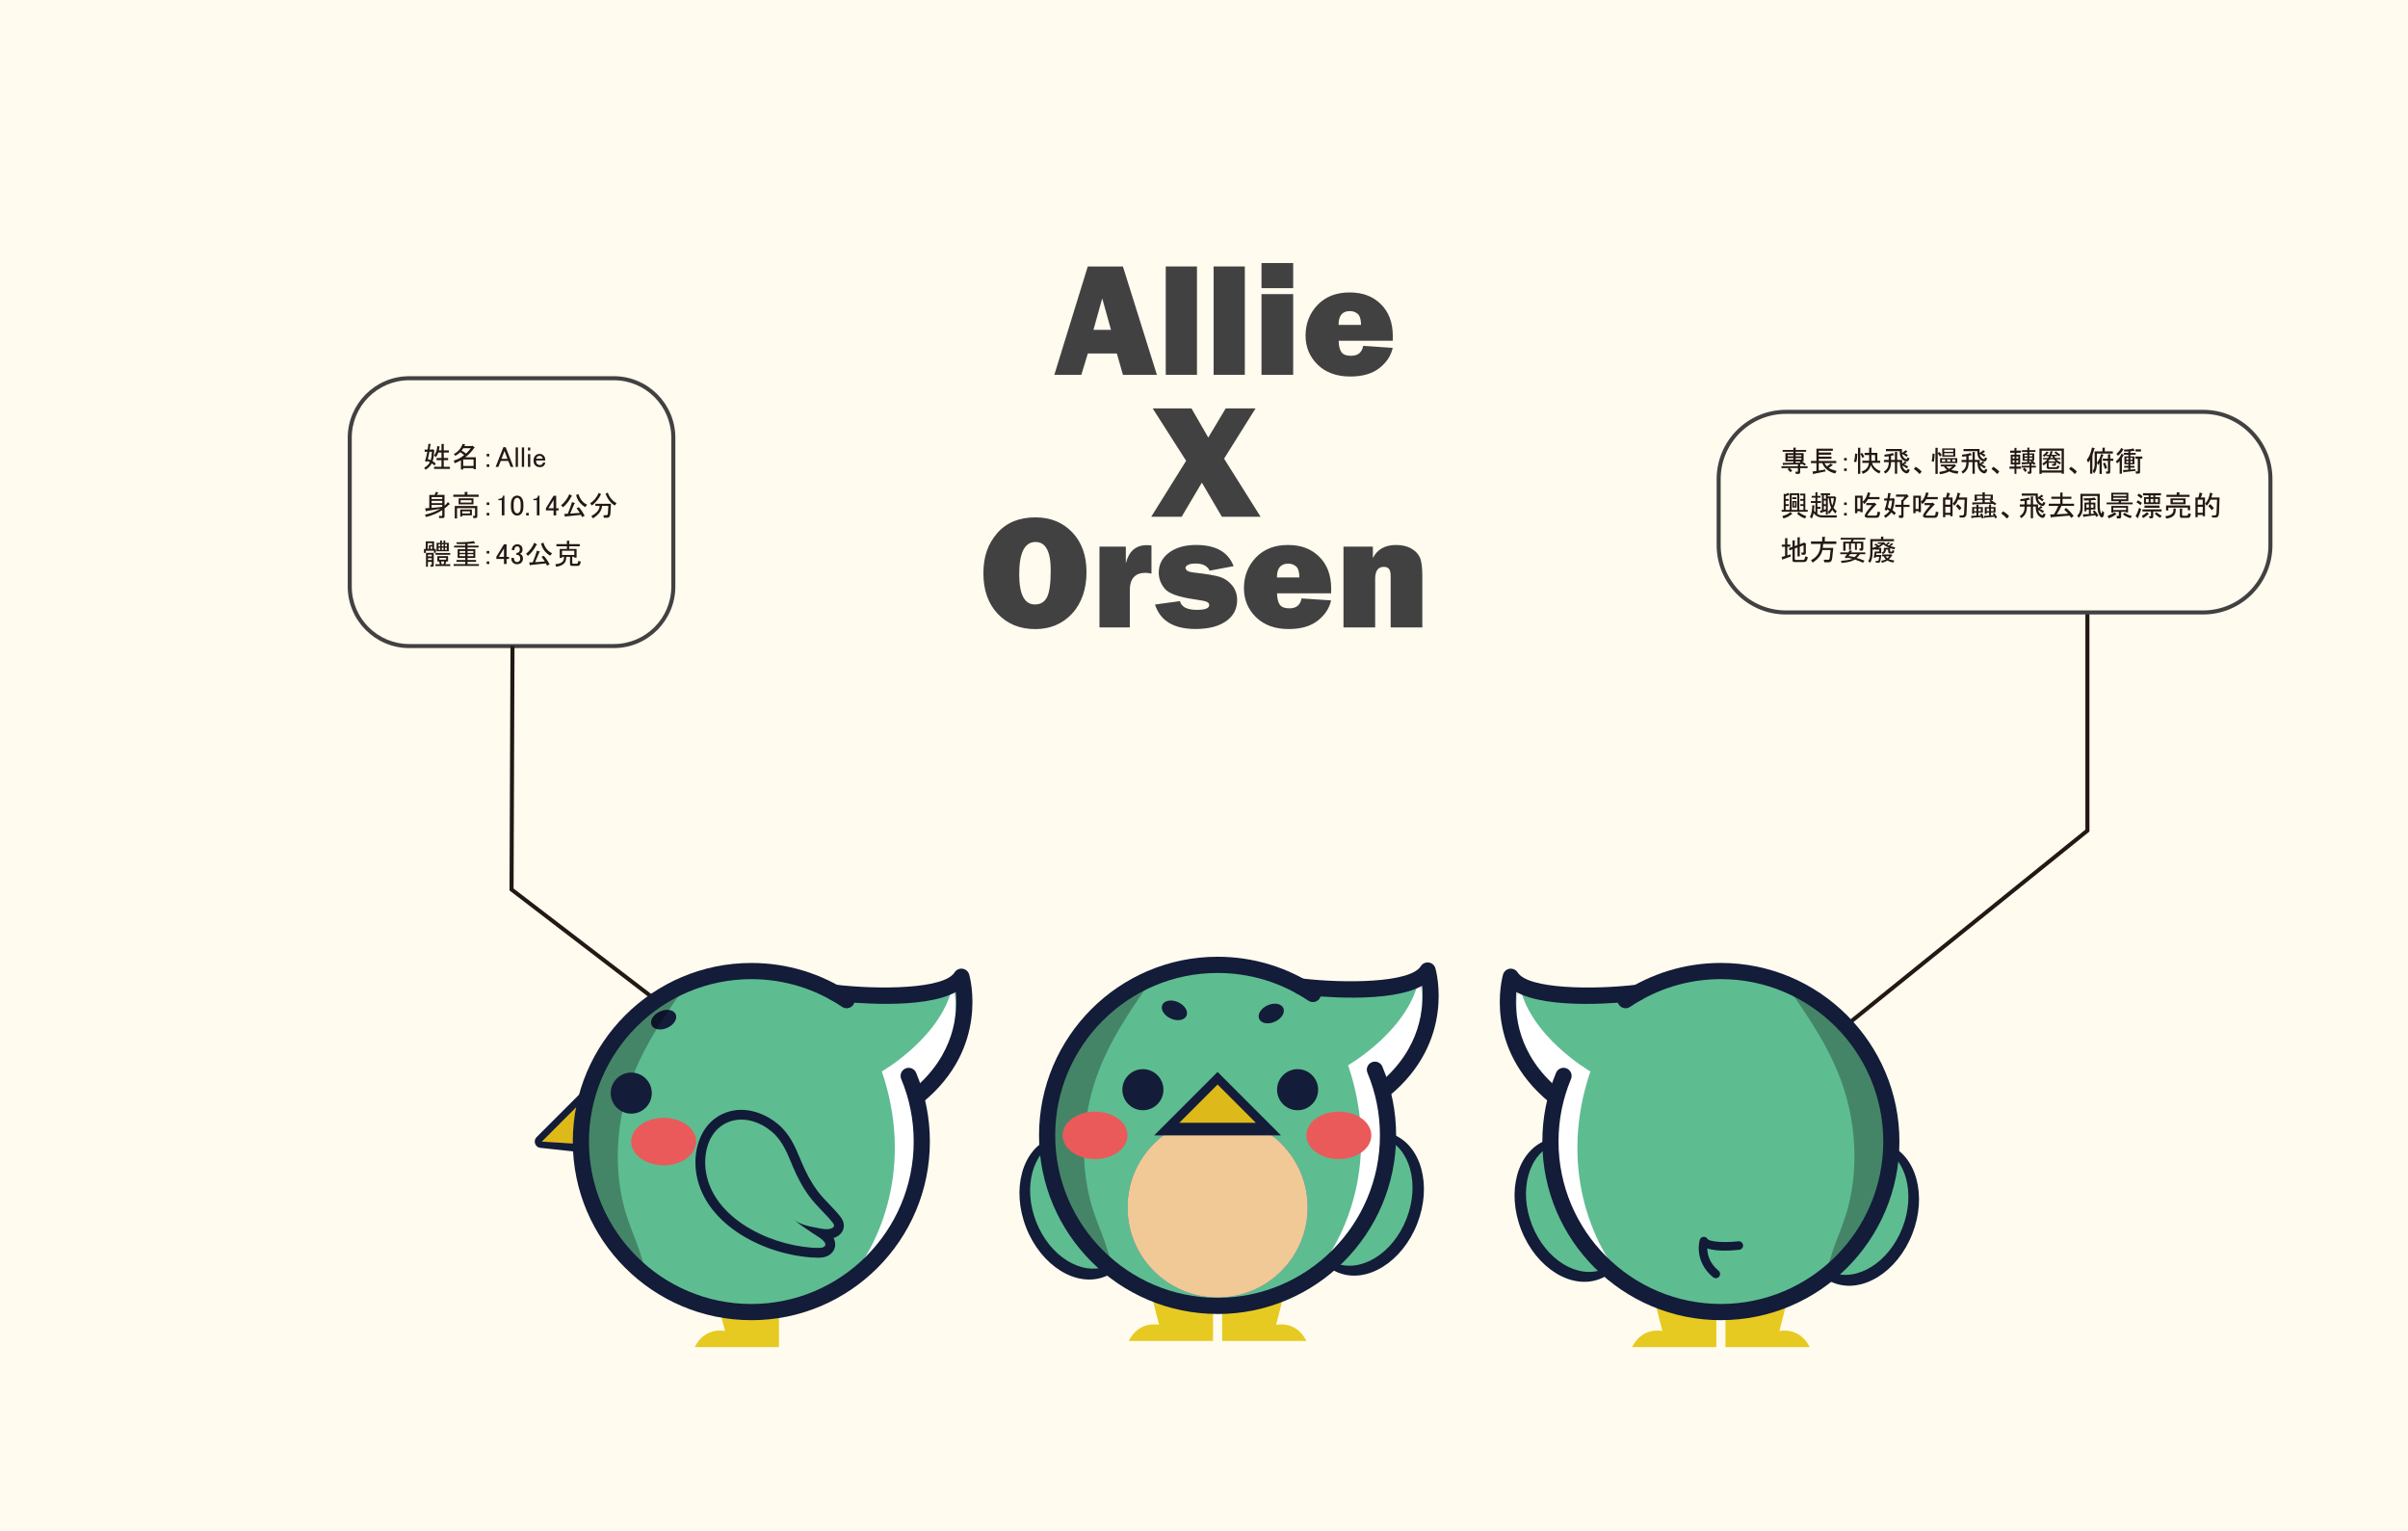 <?xml version="1.0" encoding="UTF-8"?>
<svg id="_圖層_1" data-name="圖層 1" xmlns="http://www.w3.org/2000/svg" viewBox="0 0 1024 650.69">
  <defs>
    <style>
      .cls-1 {
        fill: #fff;
      }

      .cls-2 {
        fill: #424142;
      }

      .cls-3 {
        fill: #f0c996;
      }

      .cls-4 {
        fill: #deb91a;
      }

      .cls-5 {
        fill: #040000;
      }

      .cls-6 {
        fill: #2963af;
      }

      .cls-7 {
        opacity: .29;
      }

      .cls-8 {
        fill: #111a37;
      }

      .cls-9 {
        fill: #e7ca21;
      }

      .cls-10 {
        fill: #ea5a5a;
      }

      .cls-11 {
        fill: #5ebc91;
      }

      .cls-12 {
        fill: #131c38;
      }

      .cls-13 {
        fill: #fffbee;
      }

      .cls-14 {
        fill: #231815;
      }
    </style>
  </defs>
  <rect class="cls-13" width="1024" height="650.69"/>
  <g>
    <path class="cls-14" d="M181.69,192.04h-1.11v-.92h1.26c.16-.81,.27-1.63,.34-2.47l.87,.1c.19,.03,.19,.13,0,.29-.1,.71-.21,1.4-.34,2.08h1.07l.14-.19,.82,.53-.1,.15c-.07,1.94-.29,3.42-.68,4.45,.48,.29,.94,.63,1.35,1.02l-.53,.82c-.42-.39-.81-.69-1.16-.92-.61,1.13-1.5,2.03-2.66,2.71l-.58-.82c1.16-.65,1.97-1.43,2.42-2.37-.48-.26-.84-.45-1.06-.58l-.19,.48-.82-.39c.45-1.35,.77-2.68,.97-3.97Zm.24,3.1c.39,.13,.79,.29,1.21,.48,.26-.71,.44-1.9,.53-3.58h-1.06c-.23,1.23-.45,2.26-.68,3.1Zm6.78-3.68h2.18v.92h-2.18v2.32h1.84v.92h-1.84v2.81h2.61v.92h-6.73v-.92h3.15v-2.81h-2.08v-.92h2.08v-2.32h-1.35c-.23,.74-.58,1.4-1.07,1.98l-.68-.73c.77-1.07,1.21-2.4,1.31-4.02l1.02,.24c.1,.1,.06,.19-.1,.29-.06,.48-.15,.92-.24,1.31h1.11v-2.71h.92c.26,.03,.27,.13,.05,.29v2.42Z"/>
    <path class="cls-14" d="M197.85,194.41h4.5v5.03h-.97v-.44h-4.4v.58h-.97v-3.92c-.97,.55-1.86,.97-2.66,1.26l-.39-1.11c1.52-.42,2.98-1.19,4.4-2.32-.29-.32-.82-.74-1.6-1.26-.65,.61-1.36,1.13-2.13,1.55l-.63-.77c1.77-.9,3.02-2.34,3.73-4.31l1.07,.24c.13,.13,.08,.21-.15,.24l-.19,.44h3.24l.1-.19,1.02,.73c.13,.13,.08,.21-.15,.24-1.1,1.58-2.37,2.92-3.82,4.02Zm2.37-3.87h-3.19l-.73,1.02c.71,.39,1.34,.81,1.89,1.26,.71-.68,1.39-1.44,2.03-2.27Zm1.16,4.79h-4.4v2.76h4.4v-2.76Z"/>
    <path class="cls-14" d="M206.95,192.96h1.11v1.07h-1.11v-1.07Zm0,4.45h1.11v1.07h-1.11v-1.07Z"/>
    <path class="cls-14" d="M210.77,198.48l3.29-8.37h.97l3.29,8.37h-1.16l-1.02-2.52h-3.19l-1.02,2.52h-1.16Zm3.77-6.78l-1.26,3.34h2.52l-1.26-3.34Z"/>
    <path class="cls-14" d="M219.29,190.2h.97v8.28h-.97v-8.28Z"/>
    <path class="cls-14" d="M221.91,190.2h.97v8.28h-.97v-8.28Z"/>
    <path class="cls-14" d="M224.52,190.25h.97v1.26h-.97v-1.26Zm0,2.81h.97v5.42h-.97v-5.42Z"/>
    <path class="cls-14" d="M227.71,193.64c.45-.45,1.03-.68,1.74-.68s1.26,.24,1.74,.73c.45,.45,.68,1.15,.68,2.08h-3.92c0,.68,.16,1.18,.48,1.5,.29,.29,.66,.44,1.11,.44s.77-.1,.97-.29c.23-.23,.34-.48,.34-.77h1.07c-.13,.58-.34,1.02-.63,1.31-.42,.42-1,.63-1.74,.63s-1.4-.24-1.89-.73c-.52-.52-.77-1.21-.77-2.08s.27-1.58,.82-2.13Zm.73,.53c-.23,.23-.37,.5-.44,.82h2.76c0-.32-.13-.61-.39-.87-.23-.23-.55-.34-.97-.34-.39,0-.71,.13-.97,.39Z"/>
    <path class="cls-14" d="M188.08,216.84c-1.94,1.29-4.24,2.27-6.92,2.95l-.44-.97c2.45-.55,4.63-1.39,6.53-2.52l-5.86,.92c-.03,.26-.11,.32-.24,.19l-.39-1.31,1.79-.14v-5.57h2.32l.44-1.26,1.07,.19c.13,.13,.08,.21-.15,.24l-.48,.82h3.29v4.6c.48-.35,.97-.87,1.45-1.55l.73,.77c.23,.26,.15,.34-.24,.24-.58,.65-1.23,1.21-1.94,1.69v3.34c0,.52-.26,.77-.77,.77h-1.5l-.15-.92h1.26c.13,0,.19-.07,.19-.19v-2.32Zm-4.55-5.52v.82h4.55v-.82h-4.55Zm0,1.6v.97h4.55v-.97h-4.55Zm4.55,2.52v-.77h-4.55v1.26l4.55-.48Z"/>
    <path class="cls-14" d="M198.72,209.53v.77h4.84v.92h-10.79v-.92h4.84v-1.16h1.07c.32,.06,.34,.19,.05,.39Zm3.48,10.7h-.92l-.19-.92h.73c.13,0,.19-.06,.19-.19v-3.1h-7.65v4.36h-.97v-5.28h9.58v4.36c0,.52-.26,.77-.77,.77Zm-7.16-5.81v-2.57h6.29v2.57h-6.29Zm1.5,4.65v.53h-.82v-3h4.94v2.47h-4.11Zm3.97-6.44h-4.65v1.02h4.65v-1.02Zm-3.97,5.66h3.29v-.92h-3.29v.92Z"/>
    <path class="cls-14" d="M206.95,213.6h1.11v1.07h-1.11v-1.07Zm0,4.45h1.11v1.07h-1.11v-1.07Z"/>
    <path class="cls-14" d="M213.92,210.7h.58v8.37h-1.11v-6.44h-1.45v-.58h.44c.45,0,.81-.13,1.07-.39,.29-.29,.45-.61,.48-.97Z"/>
    <path class="cls-14" d="M217.26,214.47c0-1.42,.32-2.45,.97-3.1,.45-.45,1.02-.68,1.69-.68s1.24,.23,1.69,.68c.65,.65,.97,1.68,.97,3.1v.97c0,1.39-.32,2.4-.97,3.05-.45,.45-1.02,.68-1.69,.68s-1.24-.23-1.69-.68c-.65-.65-.97-1.66-.97-3.05v-.97Zm1.79-2.47c-.42,.42-.63,1.21-.63,2.37v1.11c0,1.13,.23,1.92,.68,2.37,.26,.26,.53,.39,.82,.39,.32,0,.61-.13,.87-.39,.42-.42,.63-1.21,.63-2.37v-1.11c0-1.16-.21-1.95-.63-2.37-.26-.26-.55-.39-.87-.39s-.61,.13-.87,.39Z"/>
    <path class="cls-14" d="M223.74,218.05h1.11v1.07h-1.11v-1.07Z"/>
    <path class="cls-14" d="M228.83,210.7h.58v8.37h-1.11v-6.44h-1.45v-.58h.44c.45,0,.81-.13,1.07-.39,.29-.29,.45-.61,.48-.97Z"/>
    <path class="cls-14" d="M235.41,210.75h1.11v5.32h1.02v.92h-1.02v2.13h-1.11v-2.13h-3.24v-.97l3.24-5.27Zm0,1.79l-2.18,3.53h2.18v-3.53Z"/>
    <path class="cls-14" d="M238.6,214.81c1.48-1.19,2.66-2.78,3.53-4.74l1.07,.73c.16,.16,.08,.26-.24,.29-.87,1.78-2.05,3.29-3.53,4.55l-.82-.82Zm1.69,4.84l-.39-1.16,1.55-.1c.71-1.68,1.31-3.32,1.79-4.94l1.16,.39c.26,.1,.21,.19-.15,.29-.58,1.42-1.18,2.82-1.79,4.21l4.11-.29c-.32-.55-.79-1.21-1.4-1.98l.97-.44c.87,.94,1.69,2.15,2.47,3.63l-1.07,.58c-.1-.26-.26-.58-.48-.97l-6.49,.68c-.1,.32-.19,.35-.29,.1Zm5.71-9.58c.65,2.13,1.87,3.63,3.68,4.5l-.82,1.02c-2.07-1.22-3.36-2.95-3.87-5.18l1.02-.34Z"/>
    <path class="cls-14" d="M251.72,214.91l-.77-.92c1.68-1.16,2.9-2.66,3.68-4.5l.92,.58c.19,.13,.16,.21-.1,.24-.77,1.68-2.02,3.21-3.73,4.6Zm8.08-.77l-.19,3.92c-.07,1.35-.53,2.03-1.4,2.03h-1.45l-.14-1.07h1.21c.42,0,.65-.27,.68-.82l.19-3.14h-2.66l-.05,.39c-.23,1.78-1.5,3.41-3.82,4.89l-.73-.92c2.1-1.19,3.26-2.45,3.48-3.77l.1-.58h-1.84v-.92h6.63Zm1.65,.77c-1.77-1.03-3.08-2.73-3.92-5.08l.92-.39c.77,2.06,2.02,3.55,3.73,4.45l-.73,1.02Z"/>
    <path class="cls-14" d="M185.37,233.37v1.64h-.82v-.87h-3.44v.92h-.82v-1.69h.77v-3.24h3.53v3.24h.77Zm-3.39,7.55h-.82v-5.9h3.29v5.13c0,.52-.21,.77-.63,.77h-.68l-.19-.77h.48c.13,0,.19-.07,.19-.19v-1.11h-1.65v2.08Zm-.1-7.55h.53v-1.65h1.36v-.82h-1.89v2.47Zm.1,2.42v.73h1.65v-.73h-1.65Zm0,1.5v.77h1.65v-.77h-1.65Zm1.11-4.98v1.07h.68v-1.07h-.68Zm3.97,7.55l-.34-1.16h-.73v-2.27h4.55v2.27h-.77l-.39,1.16h2.08v.77h-6.29v-.77h1.89Zm-1.84-4.02v-.77h6.24v.77h-6.24Zm3.39-6.05h.63c.26,.03,.27,.14,.05,.34v.63h1.55v3.58h-5.18v-3.58h1.55v-.97h.63c.26,.03,.27,.14,.05,.34v.63h.73v-.97Zm-1.4,1.55h-.73v.92h.73v-.92Zm0,1.5h-.73v.92h.73v-.92Zm-.39,5.08h2.9v-.73h-2.9v.73Zm1.02,1.94h.77l.34-1.16h-1.4l.29,1.16Zm.77-8.52h-.73v.92h.73v-.92Zm0,1.5h-.73v.92h.73v-.92Zm1.4-1.5h-.73v.92h.73v-.92Zm-.73,1.5v.92h.73v-.92h-.73Z"/>
    <path class="cls-14" d="M197.85,231.29c-1.23,.03-2.42,.03-3.58,0l-.19-.77c3.32,.03,5.79-.13,7.4-.48l.53,.87c.06,.16-.05,.19-.34,.1l-2.85,.19v.77h4.69v.77h-4.69v.73h3.29v3.73h-3.29v.87h3.63v.77h-3.63v.97h4.84v.77h-10.74v-.77h4.94v-.97h-3.73v-.77h3.73v-.87h-3.24v-3.73h3.24v-.73h-4.74v-.77h4.74v-.68Zm-2.42,3.73h2.42v-.77h-2.42v.77Zm0,1.4h2.42v-.82h-2.42v.82Zm3.39-1.4h2.47v-.77h-2.47v.77Zm2.47,1.4v-.82h-2.47v.82h2.47Z"/>
    <path class="cls-14" d="M206.95,234.24h1.11v1.07h-1.11v-1.07Zm0,4.45h1.11v1.07h-1.11v-1.07Z"/>
    <path class="cls-14" d="M214.31,231.39h1.11v5.32h1.02v.92h-1.02v2.13h-1.11v-2.13h-3.24v-.97l3.24-5.27Zm0,1.79l-2.18,3.53h2.18v-3.53Z"/>
    <path class="cls-14" d="M217.65,233.86c0-.74,.24-1.36,.73-1.84,.42-.42,.93-.63,1.55-.63,.71,0,1.27,.21,1.69,.63,.39,.39,.58,.9,.58,1.55s-.16,1.13-.48,1.45c-.23,.23-.47,.36-.73,.39,.32,.1,.6,.26,.82,.48,.39,.39,.58,.9,.58,1.55,0,.71-.23,1.29-.68,1.74-.45,.45-1.08,.68-1.89,.68-.68,0-1.24-.23-1.69-.68-.45-.45-.68-.98-.68-1.6v-.39h1.11v.34c0,.42,.15,.77,.44,1.07,.23,.23,.5,.34,.82,.34,.42,0,.76-.13,1.02-.39,.26-.26,.39-.66,.39-1.21,0-.45-.13-.81-.39-1.07-.26-.26-.55-.39-.87-.39h-.39v-.82h.29c.29,0,.56-.13,.82-.39,.26-.26,.39-.63,.39-1.11,0-.42-.13-.76-.39-1.02-.19-.19-.45-.29-.77-.29-.29,0-.55,.11-.77,.34-.26,.26-.4,.68-.44,1.26h-1.06Z"/>
    <path class="cls-14" d="M223.7,235.45c1.48-1.19,2.66-2.78,3.53-4.74l1.07,.73c.16,.16,.08,.26-.24,.29-.87,1.78-2.05,3.29-3.53,4.55l-.82-.82Zm1.69,4.84l-.39-1.16,1.55-.1c.71-1.68,1.31-3.32,1.79-4.94l1.16,.39c.26,.1,.21,.19-.15,.29-.58,1.42-1.18,2.82-1.79,4.21l4.11-.29c-.32-.55-.79-1.21-1.4-1.98l.97-.44c.87,.94,1.69,2.15,2.47,3.63l-1.07,.58c-.1-.26-.26-.58-.48-.97l-6.49,.68c-.1,.32-.19,.35-.29,.1Zm5.71-9.58c.65,2.13,1.87,3.63,3.68,4.5l-.82,1.02c-2.07-1.22-3.36-2.95-3.87-5.18l1.02-.34Z"/>
    <path class="cls-14" d="M242.38,236.71h-1.6v.44c0,2.13-1.44,3.39-4.31,3.77l-.29-1.07c2.42-.16,3.63-1.07,3.63-2.71v-.44h-.82v.48h-.97v-3.82h3.05v-1.11h-4.45v-.92h4.45v-1.45h.92c.26,.03,.27,.13,.05,.29v1.16h4.5v.92h-4.5v1.11h3.15v3.73h-.97v-.39h-.87v2.56c0,.26,.11,.39,.34,.39h1.45c.36,0,.56-.16,.63-.48l.14-.68,1.07,.24-.24,.92c-.16,.61-.53,.92-1.11,.92h-2.42c-.55,0-.82-.29-.82-.87v-3Zm1.84-2.57h-5.23v1.79h5.23v-1.79Z"/>
  </g>
  <g>
    <path class="cls-14" d="M763.6,190.59v.68h4.45v.77h-4.45v.58h3.39v3.53h-.73c.55,.29,1.13,.71,1.74,1.26l-.68,.53-.73-.63-1.07,.05v.87h3.15v.77h-3.15v1.7c0,.52-.24,.77-.73,.77h-1.11l-.24-.92h.92c.13,0,.19-.06,.19-.19v-1.36h-3.58c.42,.29,.81,.66,1.16,1.11l-.77,.63c-.39-.48-.79-.89-1.21-1.21l.63-.53h-3.24v-.77h7.02v-.82l-5.9,.19c-.1,.32-.21,.34-.34,.05l-.29-.87,4.6-.05v-.58h-3.39v-3.53h3.39v-.58h-4.55v-.77h4.55v-.97h.92c.26,.03,.27,.13,.05,.29Zm-3.39,3.39h2.42v-.58h-2.42v.58Zm0,1.4h2.42v-.63h-2.42v.63Zm3.39-1.4h2.42v-.58h-2.42v.58Zm0,1.4h2.42v-.63h-2.42v.63Zm2.13,1.26l-.39-.24,.34-.24h-2.08v.58l2.13-.1Z"/>
    <path class="cls-14" d="M780.44,201.28c-2.78-.65-4.61-2.11-5.52-4.4h-1.5v3.19l2.71-.48,.19,.82-4.99,1.02c-.03,.26-.11,.32-.24,.19l-.34-1.16,1.69-.24v-3.34h-2.32v-.92h2.32v-5.23h6.97v.92h-6v.73h5.32v.92h-5.32v.82h5.42v.92h-5.42v.92h7.45v.92h-4.99c.19,.42,.55,.89,1.07,1.4l1.55-1.21,.82,.58c.23,.16,.18,.24-.15,.24l-1.5,1.02c.65,.45,1.76,.89,3.34,1.31l-.58,1.06Z"/>
    <path class="cls-14" d="M784.21,194.7h1.11v1.07h-1.11v-1.07Zm0,4.45h1.11v1.07h-1.11v-1.07Z"/>
    <path class="cls-14" d="M788.37,196.25c.32-.94,.5-2.08,.53-3.44l.87,.14c.23,.07,.23,.18,0,.34,0,1.19-.13,2.26-.39,3.19l-1.02-.24Zm1.74-5.9h.92c.26,.03,.27,.13,.05,.29v10.79h-.97v-11.08Zm1.84,4.31c-.26-.71-.53-1.27-.82-1.69l.68-.48c.48,.68,.81,1.23,.97,1.65l-.82,.53Zm4.11,2.13c.55,1.68,1.76,2.82,3.63,3.44l-.48,1.06c-1.74-.68-2.97-1.89-3.68-3.63-.32,1.81-1.45,3.06-3.39,3.77l-.48-1.02c1.87-.52,2.9-1.73,3.1-3.63h-2.81v-.92h2.9v-2.42h-1.94v-.92h1.94v-2.18h.92c.26,.03,.27,.13,.05,.29v1.89h2.52v3.34h1.21v.92h-3.48Zm1.31-.92v-2.42h-1.55v2.42h1.55Z"/>
    <path class="cls-14" d="M806.77,196.44v4.94h-.97v-4.94h-1.65c.06,2.29-.76,3.92-2.47,4.89l-.53-.87c1.42-.87,2.1-2.21,2.03-4.02h-2.03v-.92h2.03v-1.55c-.58,.07-1.16,.13-1.74,.19l-.1-.87c1.35-.1,2.56-.34,3.63-.73l.44,.87c.06,.19-.03,.23-.29,.1-.42,.13-.74,.21-.97,.24v1.74h1.65v-3.34h.92c.26,.03,.27,.13,.05,.29v3.05h2.13v1.6c.42-.23,.82-.55,1.21-.97l.73,.58c-.32,.29-.74,.53-1.26,.73,.39,.07,1.02,.37,1.89,.92l-.63,.77c-.61-.52-1.24-.94-1.89-1.26,.26,1.03,.73,1.73,1.4,2.08,.39,.19,.63,.13,.73-.19l.15-.44,.87,.34-.1,.34c-.36,1.23-1.05,1.53-2.08,.92-1.39-.81-2.05-2.31-1.98-4.5h-1.16Zm1.11-4.64h-5.9v-.92h6.82v1.65c.61-.32,1.14-.71,1.6-1.16l.73,.63c-.45,.36-.84,.6-1.16,.73,.55,.16,1,.4,1.35,.73l-.58,.73c-.71-.65-1.34-1.03-1.89-1.16,.16,.9,.63,1.58,1.4,2.03,.45,.26,.73,.13,.82-.39l.05-.24,.87,.34c-.23,1.29-.89,1.69-1.98,1.21-1.55-.71-2.26-2.1-2.13-4.16Z"/>
    <path class="cls-14" d="M816.3,201.52c-.77-.87-1.58-1.58-2.42-2.13l.73-.97c1.03,.61,1.89,1.31,2.57,2.08l-.87,1.02Z"/>
    <path class="cls-14" d="M821.43,196.1c.26-1,.39-2.1,.39-3.29l.87,.1c0,1.26-.11,2.4-.34,3.44l-.92-.24Zm2.57-5.42v1.98l.68-.53c.48,.48,.82,.92,1.02,1.31l-.77,.68c-.19-.42-.5-.87-.92-1.36v8.71h-.97v-11.08h.92c.26,.03,.27,.13,.05,.29Zm5.76,9.05c.52,.23,1.52,.42,3,.58l-.24,1.07c-1.42-.13-2.63-.45-3.63-.97-.84,.52-2.15,.92-3.92,1.21l-.29-.97c1.71-.29,2.81-.58,3.29-.87-.55-.42-1-.92-1.35-1.5h-1.31v-.77h5.52l.24-.24,.68,.68c.13,.23,.06,.31-.19,.24-.68,.74-1.28,1.26-1.79,1.55Zm2.57-2.9h-7.31v-2.08h7.31v2.08Zm-5.13-1.5h-1.36v.92h1.36v-.92Zm4.26-4.7v3.49h-5.52v-3.49h5.52Zm-.82,.58h-3.87v.87h3.87v-.87Zm0,1.45h-3.87v.87h3.87v-.87Zm-1.79,6.68c.48-.29,.97-.65,1.45-1.07h-2.61c.23,.39,.61,.74,1.16,1.07Zm.53-3.1v-.92h-1.35v.92h1.35Zm2.13,0v-.92h-1.31v.92h1.31Z"/>
    <path class="cls-14" d="M839.77,196.44v4.94h-.97v-4.94h-1.65c.06,2.29-.76,3.92-2.47,4.89l-.53-.87c1.42-.87,2.1-2.21,2.03-4.02h-2.03v-.92h2.03v-1.55c-.58,.07-1.16,.13-1.74,.19l-.1-.87c1.35-.1,2.56-.34,3.63-.73l.44,.87c.06,.19-.03,.23-.29,.1-.42,.13-.74,.21-.97,.24v1.74h1.65v-3.34h.92c.26,.03,.27,.13,.05,.29v3.05h2.13v1.6c.42-.23,.82-.55,1.21-.97l.73,.58c-.32,.29-.74,.53-1.26,.73,.39,.07,1.02,.37,1.89,.92l-.63,.77c-.61-.52-1.24-.94-1.89-1.26,.26,1.03,.73,1.73,1.4,2.08,.39,.19,.63,.13,.73-.19l.15-.44,.87,.34-.1,.34c-.36,1.23-1.05,1.53-2.08,.92-1.39-.81-2.05-2.31-1.98-4.5h-1.16Zm1.11-4.64h-5.9v-.92h6.82v1.65c.61-.32,1.14-.71,1.6-1.16l.73,.63c-.45,.36-.84,.6-1.16,.73,.55,.16,1,.4,1.35,.73l-.58,.73c-.71-.65-1.34-1.03-1.89-1.16,.16,.9,.63,1.58,1.4,2.03,.45,.26,.73,.13,.82-.39l.05-.24,.87,.34c-.23,1.29-.89,1.69-1.98,1.21-1.55-.71-2.26-2.1-2.13-4.16Z"/>
    <path class="cls-14" d="M849.31,201.52c-.77-.87-1.58-1.58-2.42-2.13l.73-.97c1.03,.61,1.89,1.31,2.57,2.08l-.87,1.02Z"/>
    <path class="cls-14" d="M859.08,193.3v4.16h-1.6v.87h1.98v.92h-1.98v2.18h-.82v-2.18h-2.13v-.92h2.13v-.87h-1.6v-4.16h1.6v-.82h-1.84v-.92h1.84v-1.16h.77c.26,.03,.27,.13,.05,.29v.87h1.94v.92h-1.94v.82h1.6Zm-3.19,1.64h.77v-.87h-.77v.87Zm0,1.74h.77v-.97h-.77v.97Zm1.6-1.74h.77v-.87h-.77v.87Zm0,1.74h.77v-.97h-.77v.97Zm5.47-4.55v.63h2.08v3.1h-.77c.45,.35,.9,.77,1.35,1.26l-.73,.53-.39-.48-.63,.05v.77h1.89v.77h-1.89v1.89c0,.52-.23,.77-.68,.77h-.77l-.24-.92h.68c.13,0,.19-.06,.19-.19v-1.55h-3.34v-.77h3.34v-.77l-2.85,.15c-.13,.29-.24,.31-.34,.05l-.19-.87,2.47-.05v-.63h-2.03v-3.1h2.03v-.63h-2.32v-.77h2.32v-1.06h.77c.26,.03,.27,.13,.05,.29v.77h2.61v.77h-2.61Zm-1.02,7.84l-.73,.73c-.29-.48-.63-.9-1.02-1.26l.68-.63c.42,.36,.77,.74,1.07,1.16Zm.19-5.95v-.68h-1.21v.68h1.21Zm0,.58h-1.21v.68h1.21v-.68Zm2.08-.58v-.68h-1.26v.68h1.26Zm0,1.26v-.68h-1.26v.68h1.26Zm-1.26,.58v.63l.92-.05-.39-.34,.53-.24h-1.06Z"/>
    <path class="cls-14" d="M868.23,201.43h-.97v-10.74h10.41v10.7h-.97v-.48h-8.47v.53Zm8.47-1.45v-8.37h-8.47v8.37h8.47Zm-.48-5.28v.58h-1.79c.68,.68,1.35,1.11,2.03,1.31l-.48,.82c-.48-.23-1.02-.56-1.6-1.02v.87c0,.52-.23,.77-.68,.77h-.97l-.19-.77h.82c.13,0,.19-.06,.19-.19v-.34h-2.37v1.55c0,.23,.11,.34,.34,.34h2.76c.23,0,.39-.1,.48-.29l.19-.44,.87,.34-.24,.53c-.19,.42-.5,.63-.92,.63h-3.48c-.55,0-.82-.27-.82-.82v-1.79c-.45,.45-.9,.81-1.35,1.07l-.53-.77c.81-.45,1.52-1.05,2.13-1.79h-1.79v-.58h2.08c.13-.16,.27-.42,.44-.77h-1.16v-.48c-.26,.26-.57,.52-.92,.77l-.58-.63c.71-.52,1.27-1.08,1.69-1.7l.68,.39c.23,.1,.19,.19-.1,.29-.29,.35-.52,.61-.68,.77h1.26c.13-.32,.29-.86,.48-1.6l.73,.14c.32,.03,.34,.13,.05,.29-.13,.52-.24,.9-.34,1.16h2.23v.58h-1.11c.13,.26,.27,.52,.44,.77h2.23Zm-2.03,1.45c-.13-.1-.39-.39-.77-.87h-1.79c-.23,.36-.45,.65-.68,.87h3.24Zm-1.07-1.45c-.13-.26-.26-.52-.39-.77h-.48c-.1,.23-.23,.48-.39,.77h1.26Zm2.47-.73c-.81-.58-1.45-1.1-1.94-1.55l.53-.58c.61,.52,1.27,1,1.98,1.45l-.58,.68Z"/>
    <path class="cls-14" d="M882.31,201.52c-.77-.87-1.58-1.58-2.42-2.13l.73-.97c1.03,.61,1.89,1.31,2.57,2.08l-.87,1.02Z"/>
    <path class="cls-14" d="M889.77,201.38h-.97v-5.95c-.26,.52-.53,.92-.82,1.21l-.58-1.16c.9-.97,1.65-2.71,2.23-5.23l.97,.24c.32,.1,.32,.21,0,.34-.23,.9-.5,1.81-.82,2.71,.26,.1,.26,.21,0,.34v7.5Zm.97-9.49h3.34v-1.55h.92c.26,.03,.27,.13,.05,.29v1.26h3.44v.92h-6.78v4.55c0,1.64-.4,2.97-1.21,3.97l-.58-1.16c.55-.65,.82-1.58,.82-2.81v-5.47Zm3.05,9.58h-.97v-4.65c-.13,.26-.34,.56-.63,.92l-.44-1.11c.71-.77,1.29-1.99,1.74-3.63l.82,.24c.29,.1,.29,.21,0,.34-.1,.29-.29,.79-.58,1.5,.26,.1,.27,.21,.05,.34v6.05Zm2.81-.1h-.92l-.15-.92h.68c.13,0,.19-.07,.19-.19v-4.35h-2.18v-.92h2.18v-1.84h.92c.26,.03,.27,.13,.05,.29v1.55h1.31v.92h-1.31v4.69c0,.52-.26,.77-.77,.77Zm-1.5-2.03c-.23-.81-.5-1.6-.82-2.37l.87-.29c.39,.74,.68,1.5,.87,2.28l-.92,.39Z"/>
    <path class="cls-14" d="M902.2,192.86l.82,.48c.19,.16,.16,.26-.1,.29-.16,.39-.36,.74-.58,1.07v6.68h-.97v-5.37c-.39,.42-.76,.74-1.11,.97l-.48-.87c.97-.74,1.77-1.82,2.42-3.24Zm.77-1.84c.13,.13,.08,.21-.15,.24-.65,1.13-1.37,1.95-2.18,2.47l-.63-.82c.87-.71,1.56-1.55,2.08-2.52l.87,.63Zm.44,3h1.69v-.73h-1.98v-.77h1.98v-.63c-.58,.03-1.16,.07-1.74,.1l-.15-.87c1.52,0,2.86-.16,4.02-.48l.53,.92c.06,.19-.03,.23-.29,.1-.52,.07-1.03,.13-1.55,.19v.68h2.27v.77h-2.27v.73h1.74v3.34h-1.74v.68h1.79v.77h-1.79v.82l2.18-.19v.73l-4.84,.53c-.03,.23-.11,.27-.24,.14l-.24-1.02,2.32-.14v-.87h-1.79v-.77h1.79v-.68h-1.69v-3.34Zm.82,.58v.82h.87v-.82h-.87Zm0,1.4v.77h.87v-.77h-.87Zm1.69-1.4v.82h.92v-.82h-.92Zm0,2.18h.92v-.77h-.92v.77Zm3.19-1.79h-1.07v-.92h3v.92h-.97v5.71c0,.42-.23,.63-.68,.63h-1.06l-.19-.92h.77c.13,0,.19-.06,.19-.19v-5.23Zm1.35-3.97v.92h-2.32v-.92h2.32Z"/>
    <path class="cls-14" d="M767.71,209.85v6.92h1.02v.77h-11.08v-.77h.87v-6.87l.77,.19c.36-.13,.73-.34,1.11-.63l.44,.77c.13,.23,.03,.32-.29,.29-.42,.19-.82,.34-1.21,.44v1.16h1.31v.77h-1.31v1.45h1.31v.77h-1.31v1.65h1.74v-7.07h4.07v7.07h1.74v-1.65h-1.31v-.77h1.31v-1.45h-1.36v-.77h1.36v-1.5h-1.36v-.77h2.18Zm-9.34,10.55l-.39-1.02c1.61-.45,2.74-1.02,3.39-1.7l.68,.68c.23,.19,.15,.29-.24,.29-.97,.84-2.11,1.42-3.44,1.74Zm5.95-3.63v-6.29h-2.42v6.29h2.42Zm-.39-4.6h-1.74v-.77h1.74v.77Zm-1.74,3.58v-2.76h1.84v2.76h-1.84Zm1.16-2.18h-.48v1.6h.48v-1.6Zm.87,4.79l.63-.73c.84,.74,1.94,1.34,3.29,1.79l-.53,.97c-1.39-.45-2.52-1.13-3.39-2.03Z"/>
    <path class="cls-14" d="M781.16,219.09l-.15,.92h-5.9c-1.65,0-2.94-.63-3.87-1.89-.13,.94-.4,1.71-.82,2.32l-.73-.73c.65-1.19,.97-2.84,.97-4.94l.97,.14c.1,.1,.06,.19-.1,.29-.03,.68-.08,1.32-.14,1.94,.16,.19,.37,.4,.63,.63v-3.97h-1.94v-.77h1.94v-1.45h-1.6v-.77h1.6v-1.55h.77c.26,.03,.27,.13,.05,.29v1.26h1.36v.77h-1.36v1.45h1.55v.77h-1.55v1.69h1.36v.77h-1.36v2.18c.39,.42,1.07,.63,2.03,.63h6.29Zm-3.44-7.26h-.44v6.92h-.82v-1.45l-2.03,.68c-.1,.23-.18,.23-.24,0l-.24-.87,.82-.19v-6.44h-.48v-.77h3.97v.77h-.97v.58h2.66l.15-.19,.82,.77-.15,.15c-.19,1.64-.55,3-1.07,4.07,.29,.45,.74,.92,1.35,1.4l-.53,1.02c-.52-.42-.95-.94-1.31-1.55-.45,.74-.92,1.34-1.4,1.79l-.44-.92c.55-.48,.98-1.07,1.31-1.74-.52-1.16-.84-2.5-.97-4.02Zm-1.26-1.35h-.87v1.55h.87v-1.55Zm0,2.32h-.87v1.55h.87v-1.55Zm0,2.32h-.87v1.6l.87-.24v-1.36Zm3.39-3.29h-1.31c.1,1.26,.32,2.27,.68,3.05,.35-1.06,.56-2.08,.63-3.05Z"/>
    <path class="cls-14" d="M784.21,213.62h1.11v1.07h-1.11v-1.07Zm0,4.45h1.11v1.07h-1.11v-1.07Z"/>
    <path class="cls-14" d="M794.76,211.3h4.5v.92h-4.89c-.45,.84-1,1.53-1.65,2.08l-.63-.92v4.36h-.97v-.44h-1.31v.87h-.97v-7.45h3.24v2.57c1.03-.77,1.77-2.11,2.23-4.02l1.07,.34c.13,.13,.08,.21-.15,.24-.16,.65-.32,1.13-.48,1.45Zm-4.94,5.08h1.31v-4.74h-1.31v4.74Zm9.73,1.36l-.19,1.02c-.16,.9-.63,1.36-1.4,1.36h-3.44c-1.19,0-1.69-.37-1.5-1.11,.19-.71,1.23-2.13,3.1-4.26h-2.47v-.92h3.19l.19-.24,.97,.92-.63,.48c-1.58,1.64-2.66,2.97-3.24,3.97-.1,.16,.06,.24,.48,.24h3.05c.35,0,.56-.24,.63-.73l.15-.97,1.11,.24Z"/>
    <path class="cls-14" d="M801.83,220.16l-.68-.87c1.07-.68,1.86-1.37,2.37-2.08-.03-.06-.36-.29-.97-.68l-.19,.58-.92-.39c.45-1.26,.79-2.57,1.02-3.92h-1.21v-.92h1.36c.13-.77,.24-1.55,.34-2.32l1.02,.15c.16,.03,.15,.13-.05,.29-.1,.65-.21,1.28-.34,1.89h1.16l.15-.24,.92,.58-.15,.24c-.16,1.97-.45,3.44-.87,4.4,.45,.35,.92,.74,1.4,1.16l-.63,.97c-.52-.52-.94-.9-1.26-1.16-.58,.84-1.4,1.61-2.47,2.32Zm2.08-3.82c.36-.94,.6-2.11,.73-3.53h-1.21c-.32,1.58-.53,2.55-.63,2.9,.29,.13,.66,.34,1.11,.63Zm5.57,2.95c0,.58-.21,.87-.63,.87h-1.21l-.24-1.07h.92c.13,0,.19-.07,.19-.19v-3.39h-2.57v-.92h2.57v-2.03l.34,.05,1.11-1.45h-3.68v-.92h4.31l.19-.19,.82,.82c.19,.16,.13,.26-.19,.29l-1.94,1.94v1.5h2.56v.92h-2.56v3.77Z"/>
    <path class="cls-14" d="M819.54,211.3h4.5v.92h-4.89c-.45,.84-1,1.53-1.65,2.08l-.63-.92v4.36h-.97v-.44h-1.31v.87h-.97v-7.45h3.24v2.57c1.03-.77,1.77-2.11,2.23-4.02l1.07,.34c.13,.13,.08,.21-.15,.24-.16,.65-.32,1.13-.48,1.45Zm-4.94,5.08h1.31v-4.74h-1.31v4.74Zm9.73,1.36l-.19,1.02c-.16,.9-.63,1.36-1.4,1.36h-3.44c-1.19,0-1.69-.37-1.5-1.11,.19-.71,1.23-2.13,3.1-4.26h-2.47v-.92h3.19l.19-.24,.97,.92-.63,.48c-1.58,1.64-2.66,2.97-3.24,3.97-.1,.16,.06,.24,.48,.24h3.05c.35,0,.56-.24,.63-.73l.15-.97,1.11,.24Z"/>
    <path class="cls-14" d="M827.53,211.49c.19-.61,.37-1.32,.53-2.13l1.16,.44c.13,.13,.08,.21-.15,.24-.1,.42-.27,.9-.53,1.45h1.79v7.98h-.97v-.58h-2.13v.97h-.97v-8.37h1.26Zm1.84,.92h-2.13v2.13h2.13v-2.13Zm0,3.05h-2.13v2.52h2.13v-2.52Zm3.29-3.05c-.32,.9-.84,1.76-1.55,2.57l-.73-.87c1.1-1.1,1.79-2.66,2.08-4.69l1.02,.34c.29,.13,.27,.23-.05,.29-.1,.45-.23,.94-.39,1.45h3.48l-.24,6.58c-.03,1.29-.55,1.94-1.55,1.94h-1.35l-.15-.92h1.26c.45,0,.69-.29,.73-.87l.24-5.81h-2.81Zm.58,4.5c-.45-.65-.95-1.22-1.5-1.74l.82-.87c.65,.58,1.16,1.15,1.55,1.69l-.87,.92Z"/>
    <path class="cls-14" d="M842.82,220.45l-.19-.68-3.82,.34c-.23,.35-.37,.34-.44-.05l-.15-.77,2.27-.1v-1.31h-1.02v.58h-.82v-2.9h1.84v-.97h.77c.26,.03,.27,.13,.05,.29v.68h1.89v2.32h-1.89v1.31l1.06-.05-.24-.73,.73-.19c.32,.58,.58,1.24,.77,1.98l-.82,.24Zm4.74-6.24l-8.28,.19c-.29,.36-.45,.34-.48-.05l-.15-.77h4.4v-1.06h-2.37v.48h-.97v-2.71h3.34v-1.02h.92c.26,.03,.27,.13,.05,.29v.73h3.44v2.23h-.87c.77,.52,1.55,1.03,2.32,1.55l-.58,.73-.77-.58Zm-8.08,3.1h1.02v-1.16h-1.02v1.16Zm1.21-5.37h2.37v-1.07h-2.37v1.07Zm1.69,5.37v-1.16h-1.06v1.16h1.06Zm4.31-1.74h1.89v2.32h-1.89v1.26l1.11-.05-.39-.68,.77-.29c.42,.65,.79,1.26,1.11,1.84l-.82,.39-.34-.68-3.87,.34c-.16,.32-.29,.32-.39,0l-.19-.77,2.18-.05v-1.31h-1.02v.58h-.82v-2.9h1.84v-1.07h.77c.26,.03,.27,.13,.05,.29v.77Zm-2.66-3.63h2.47v-1.07h-2.47v1.07Zm2.37,.58h-2.37v1.02h2.71l-.77-.53,.44-.48Zm-.53,4.79v-1.16h-1.02v1.16h1.02Zm.82,0h1.07v-1.16h-1.07v1.16Z"/>
    <path class="cls-14" d="M853.47,220.45c-.77-.87-1.58-1.58-2.42-2.13l.73-.97c1.03,.61,1.89,1.31,2.57,2.08l-.87,1.02Z"/>
    <path class="cls-14" d="M864.55,215.36v4.94h-.97v-4.94h-1.65c.06,2.29-.76,3.92-2.47,4.89l-.53-.87c1.42-.87,2.1-2.21,2.03-4.02h-2.03v-.92h2.03v-1.55c-.58,.07-1.16,.13-1.74,.19l-.1-.87c1.35-.1,2.56-.34,3.63-.73l.44,.87c.06,.19-.03,.23-.29,.1-.42,.13-.74,.21-.97,.24v1.74h1.65v-3.34h.92c.26,.03,.27,.13,.05,.29v3.05h2.13v1.6c.42-.23,.82-.55,1.21-.97l.73,.58c-.32,.29-.74,.53-1.26,.73,.39,.07,1.02,.37,1.89,.92l-.63,.77c-.61-.52-1.24-.94-1.89-1.26,.26,1.03,.73,1.73,1.4,2.08,.39,.19,.63,.13,.73-.19l.15-.44,.87,.34-.1,.34c-.36,1.23-1.05,1.53-2.08,.92-1.39-.81-2.05-2.31-1.98-4.5h-1.16Zm1.11-4.64h-5.9v-.92h6.82v1.65c.61-.32,1.14-.71,1.6-1.16l.73,.63c-.45,.36-.84,.6-1.16,.73,.55,.16,1,.4,1.35,.73l-.58,.73c-.71-.65-1.34-1.03-1.89-1.16,.16,.9,.63,1.58,1.4,2.03,.45,.26,.73,.13,.82-.39l.05-.24,.87,.34c-.23,1.29-.89,1.69-1.98,1.21-1.55-.71-2.26-2.1-2.13-4.16Z"/>
    <path class="cls-14" d="M880.81,220.16l-.77-.97-7.65,.68c-.03,.26-.11,.32-.24,.19l-.34-1.36,1.65-.05c.71-1.13,1.32-2.32,1.84-3.58h-4.07v-.92h4.89v-2.08h-3.77v-.92h3.77v-1.74h.92c.26,.03,.27,.13,.05,.29v1.45h3.77v.92h-3.77v2.08h4.89v.92h-5.32c-.68,1.35-1.35,2.55-2.03,3.58l4.84-.29c-.61-.71-1.16-1.28-1.65-1.7l.73-.73c1.03,.74,2.13,1.89,3.29,3.44l-1.02,.77Z"/>
    <path class="cls-14" d="M893.93,217.15l.87,.73c-.13,1.1-.32,1.74-.58,1.94-.55,.42-1.11,0-1.69-1.26-.39-.84-.58-2.05-.58-3.63v-4.07h-6.29v5.27c0,1.55-.55,2.89-1.65,4.02l-.68-.92c.9-.84,1.36-1.95,1.36-3.34v-5.95h8.23v4.94c0,1.32,.15,2.34,.44,3.05,.29,.71,.48,.45,.58-.77Zm-8.23,1.5l2.61-.1v-1.94h-1.07v.77h-.82v-3.73h1.89v-.92l-1.98,.05-.29-.92c1.87,.03,3.44-.08,4.69-.34l.63,.87c.03,.23-.06,.27-.29,.14l-1.94,.15v.97h1.94v2.95h-1.94v1.89l1.5-.14-.73-.92,.77-.53c.68,.71,1.24,1.47,1.69,2.27l-.92,.58-.44-.73-4.74,.63c-.03,.23-.11,.27-.24,.15l-.34-1.16Zm2.61-4.21h-1.07v1.4h1.07v-1.4Zm1.94,0h-1.11v1.4h1.11v-1.4Z"/>
    <path class="cls-14" d="M895.82,213.62h5.18v-.58h-3.19v-3.58h7.26v3.58h-3.1v.58h4.94v.77h-11.08v-.77Zm3.92,5.13c-.84,.65-1.86,1.18-3.05,1.6l-.44-1.02c1.29-.48,2.27-1,2.95-1.55l.82,.82c.03,.16-.06,.21-.29,.14Zm4.4-.87v-.29h-2.13v2.03c0,.52-.26,.77-.77,.77h-1.02l-.15-1.07h.77c.13,0,.19-.06,.19-.19v-1.55h-2.37v.34h-.82v-2.85h7.11v2.81h-.82Zm-5.52-7.65v.63h5.61v-.63h-5.61Zm5.61,1.4h-5.61v.63h5.61v-.63Zm-.1,4.21h-5.47v.97h5.47v-.97Zm1.89,4.45c-1.42-.42-2.5-.97-3.24-1.65l.73-.68c.84,.65,1.85,1.1,3.05,1.36l-.53,.97Z"/>
    <path class="cls-14" d="M910.53,216.43c-.29,1.1-.73,2.29-1.31,3.58,.03,.26-.05,.32-.24,.19l-.82-.82c.58-.97,1.08-2.15,1.5-3.53l.87,.58Zm-1.45-3.73c.65,.29,1.23,.66,1.74,1.11l-.58,.92c-.48-.42-1.05-.81-1.69-1.16l.53-.87Zm1.5-.77c-.52-.45-1.08-.87-1.69-1.26l.58-.82c.64,.29,1.21,.68,1.69,1.16l-.58,.92Zm.24,7.36c.84-.42,1.56-.94,2.18-1.55l.77,.73c.13,.16,.05,.23-.24,.19-.61,.58-1.34,1.11-2.18,1.6l-.53-.97Zm4.84-1.84v2.13c0,.52-.26,.77-.77,.77h-.77l-.24-.92h.63c.13,0,.19-.06,.19-.19v-1.79h-3.63v-.92h8.13v.92h-3.53Zm-3.92-6.1h1.98v-.77h-2.42v-.92h7.65v.92h-2.42v.77h1.98v2.95h-6.78v-2.95Zm.19,4.5v-.92h6.39v.92h-6.39Zm1.79-2.32v-1.4h-1.16v1.4h1.16Zm1.98-2.18v-.77h-1.16v.77h1.16Zm-1.16,2.18h1.16v-1.4h-1.16v1.4Zm4.16,6.58c-.61-.19-1.4-.76-2.37-1.7l.63-.68c.77,.65,1.52,1.15,2.23,1.5l-.48,.87Zm-2.18-6.58h1.16v-1.4h-1.16v1.4Z"/>
    <path class="cls-14" d="M920.84,219.43c2.26-.26,3.39-1.08,3.39-2.47v-.77h.92c.26,.03,.27,.13,.05,.29v.53c0,1.97-1.34,3.11-4.02,3.44l-.34-1.02Zm10.5-4.55v2.03h-.97v-1.11h-8.28v1.21h-.97v-2.13h10.21Zm-5.71-4.55v-1.02h1.06c.32,.07,.34,.19,.05,.39v.63h4.36v.92h-9.82v-.92h4.36Zm3.77,1.55v2.47h-6.39v-2.47h6.39Zm-.97,.77h-4.45v.92h4.45v-.92Zm1.98,6.2l.15-.63,1.11,.24-.24,.97c-.13,.49-.5,.73-1.11,.73h-2.57c-.52,0-.77-.28-.77-.82v-3.15h.92c.26,.03,.27,.13,.05,.29v2.37c0,.26,.11,.39,.34,.39h1.69c.23,0,.37-.13,.44-.39Z"/>
    <path class="cls-14" d="M934.87,211.49c.19-.61,.37-1.32,.53-2.13l1.16,.44c.13,.13,.08,.21-.15,.24-.1,.42-.27,.9-.53,1.45h1.79v7.98h-.97v-.58h-2.13v.97h-.97v-8.37h1.26Zm1.84,.92h-2.13v2.13h2.13v-2.13Zm0,3.05h-2.13v2.52h2.13v-2.52Zm3.29-3.05c-.32,.9-.84,1.76-1.55,2.57l-.73-.87c1.1-1.1,1.79-2.66,2.08-4.69l1.02,.34c.29,.13,.27,.23-.05,.29-.1,.45-.23,.94-.39,1.45h3.48l-.24,6.58c-.03,1.29-.55,1.94-1.55,1.94h-1.35l-.15-.92h1.26c.45,0,.69-.29,.73-.87l.24-5.81h-2.81Zm.58,4.5c-.45-.65-.95-1.22-1.5-1.74l.82-.87c.65,.58,1.16,1.15,1.55,1.69l-.87,.92Z"/>
    <path class="cls-14" d="M761.47,236.61l-3.24,1.16c-.03,.23-.11,.27-.24,.14l-.39-1.11,1.5-.44v-3.92h-1.4v-.92h1.4v-2.71h.92c.26,.03,.27,.13,.05,.29v2.42h1.26v.92h-1.26v3.68l1.4-.48v.97Zm5.95,.92l.29-1.02,1.07,.34-.24,.92c-.19,.77-.66,1.16-1.4,1.16h-4.02c-.58,0-.87-.27-.87-.82v-4.6l-1.26,.49-.29-.97,1.55-.53v-2.76h.92c.26,.03,.27,.13,.05,.29v2.13l1.16-.44v-3.29h.92c.26,.03,.27,.13,.05,.29v2.66l1.65-.63,.1-.19,1.02,.68-.19,.15v3.68c0,.52-.26,.77-.77,.77h-.97l-.24-.92h.82c.13,0,.19-.06,.19-.19v-2.9l-1.6,.58v4.16h-.97v-3.82l-1.16,.44v4.45c0,.26,.11,.39,.34,.39h3.24c.32,0,.53-.16,.63-.48Z"/>
    <path class="cls-14" d="M775.11,232.93h4.5l-.48,4.36c-.13,1.16-.6,1.74-1.4,1.74h-1.94l-.24-1.07h2.08c.23,0,.37-.24,.44-.73l.39-3.39h-3.48c-.42,2.06-1.81,3.84-4.16,5.32l-.68-1.02c2.52-1.29,3.85-3.31,4.02-6.05l.05-.87h-4.07v-1.06h4.74v-1.94h1.07c.32,.07,.34,.19,.05,.39v1.55h4.89v1.06h-5.57l-.19,1.7Z"/>
    <path class="cls-14" d="M783.1,239.32l-.19-.92c2.23-.13,3.84-.42,4.84-.87-.74-.19-1.47-.35-2.18-.48l-.29,.34-.87-.48,1.11-1.31h-2.95v-.77h3.44l.58-.87,.97,.24c.16,.1,.11,.18-.15,.24l-.29,.39h6.1v.77h-2.27c-.39,.55-.86,1.08-1.4,1.6,1.03,.29,2.15,.68,3.34,1.16l-.63,.87c-.97-.45-2.13-.9-3.48-1.36-1.1,.74-2.98,1.23-5.66,1.45Zm8.28-8.28h-1.74v2.71h-.82v-2.71h-1.69v2.71h-.82v-2.71h-1.5v3.1h-.97v-3.87h3.15l.34-.87h-4.6v-.77h10.5v.77h-4.89l-.48,.87h4.5v3c0,.55-.27,.82-.82,.82h-.68l-.19-.92h.58c.1,0,.15-.05,.15-.15v-1.98Zm-4.65,4.55l-.63,.77c.74,.1,1.58,.26,2.52,.48,.48-.39,.87-.81,1.16-1.26h-3.05Z"/>
    <path class="cls-14" d="M804.59,235.26h-.82c-.55,0-.82-.27-.82-.82v-.77h-1.02v.34c0,.68-.44,1.19-1.31,1.55l-.44-.68c.61-.16,.92-.48,.92-.97v-1.02h2.27c-.84-.32-1.68-.81-2.52-1.45-.84,.71-1.57,1.19-2.18,1.45h1.31v2.32h-2.03l-.15,.73h2.27l-.48,2.61c-.1,.45-.39,.68-.87,.68h-.97l-.19-.77h.92c.23,0,.36-.1,.39-.29l.29-1.45h-1.5l-.1,.44-.77-.14,.48-2.57h1.89v-.77h-1.65v-.24c-.39,.19-.73,.31-1.02,.34l-.19-.49v1.84c0,1.74-.36,3.11-1.06,4.11l-.82-.73c.61-.74,.92-1.9,.92-3.48v-5.86h4.55v-1.02h.92c.26,.03,.27,.13,.05,.29v.73h4.55v.92h-9.1v2.76c.68-.1,1.29-.29,1.84-.58-.36-.29-.73-.5-1.11-.63l.53-.58c.29,.1,.73,.39,1.31,.87,.39-.16,.79-.42,1.21-.77h-1.6v-.58h2.18l.15-.19,.63,.34c.23,.13,.21,.21-.05,.24,.16,.13,.39,.26,.68,.39l.92-.92,.68,.29c.19,.13,.14,.19-.15,.19l-.92,.73c.19,.13,.4,.23,.63,.29l1.16-1.07,.63,.39c.16,.13,.13,.19-.1,.19l-1.07,.73c.48,.16,1.18,.32,2.08,.48l-.39,.87c-.84-.19-1.44-.37-1.79-.53v1.16c0,.23,.08,.34,.24,.34h.48c.1,0,.16-.08,.19-.24l.1-.39,.77,.19-.15,.63c-.1,.39-.37,.58-.82,.58Zm-4.26,1.21v-.77h3.58l.1-.15,.58,.44c.29,.19,.27,.27-.05,.24-.55,.74-.98,1.24-1.31,1.5,.39,.19,1.16,.37,2.32,.53l-.39,.87c-.94-.13-1.77-.42-2.52-.87-.52,.35-1.29,.69-2.32,1.02l-.34-.87c.93-.16,1.6-.37,1.98-.63-.36-.39-.69-.82-1.02-1.31h-.63Zm1.55,0c.23,.35,.47,.65,.73,.87,.45-.42,.71-.71,.77-.87h-1.5Z"/>
  </g>
  <path class="cls-2" d="M261.03,275.51h-87c-14.42,0-26.16-11.73-26.16-26.16v-63.26c0-14.42,11.73-26.16,26.16-26.16h87c14.42,0,26.16,11.73,26.16,26.16v63.26c0,14.42-11.73,26.16-26.16,26.16Zm-87-113.86c-13.47,0-24.44,10.96-24.44,24.44v63.26c0,13.47,10.96,24.44,24.44,24.44h87c13.47,0,24.44-10.96,24.44-24.44v-63.26c0-13.47-10.96-24.44-24.44-24.44h-87Z"/>
  <path class="cls-2" d="M936.91,261.22h-177.46c-16.24,0-29.45-13.21-29.45-29.45v-28.1c0-16.24,13.21-29.45,29.45-29.45h177.46c16.24,0,29.45,13.21,29.45,29.45v28.1c0,16.24-13.21,29.45-29.45,29.45Zm-177.46-85.28c-15.29,0-27.73,12.44-27.73,27.73v28.1c0,15.29,12.44,27.73,27.73,27.73h177.46c15.29,0,27.73-12.44,27.73-27.73v-28.1c0-15.29-12.44-27.73-27.73-27.73h-177.46Z"/>
  <polygon class="cls-14" points="278.45 425.87 216.67 378.56 217.08 274.65 218.8 274.65 218.4 377.72 279.5 424.51 278.45 425.87"/>
  <polygon class="cls-14" points="786.73 435.69 785.65 434.35 886.81 352.69 886.81 261.08 888.53 261.08 888.53 353.51 888.21 353.77 786.73 435.69"/>
  <path class="cls-2" d="M533.93,173.61l-13.39,21.37,15.52,24.7h-16.46l-8.51-14.51-8.59,14.51h-12.94l14.84-23.79-14.23-22.28h16.5l7.15,12.4,7.42-12.4h12.7Z"/>
  <g>
    <path class="cls-2" d="M440.17,267.43c-6.48,0-11.76-2.15-15.85-6.45-4.08-4.3-6.13-10.05-6.13-17.25s1.95-12.57,5.86-17.06c3.9-4.49,9.32-6.73,16.25-6.73,6.41,0,11.64,2.12,15.68,6.35,4.04,4.23,6.06,9.88,6.06,16.94s-2.04,13.18-6.11,17.59-9.33,6.62-15.76,6.62Zm-.07-10.46c2.38,0,4.1-1.04,5.15-3.12s1.57-5.89,1.57-11.42c0-8.01-2.15-12.02-6.45-12.02-4.64,0-6.95,4.57-6.95,13.7,0,8.57,2.23,12.86,6.68,12.86Z"/>
    <path class="cls-2" d="M480.44,266.72h-12.89v-34.33h11.21v7.09c1.28-5.15,4.26-7.73,8.94-7.73,.47,0,1.12,.05,1.96,.13v11.98c-.94-.23-1.79-.34-2.53-.34-4.46,0-6.68,2.49-6.68,7.46v15.73Z"/>
    <path class="cls-2" d="M491.14,257l10.63-1.45c.61,2.47,3.01,3.71,7.22,3.71,3.49,0,5.23-.68,5.23-2.03,0-.58-.34-1.04-1.01-1.37-.68-.33-2.27-.66-4.79-1-6.98-.97-11.33-2.48-13.06-4.54-1.73-2.06-2.6-4.35-2.6-6.87,0-3.51,1.46-6.35,4.39-8.52,2.92-2.17,6.76-3.26,11.51-3.26,8.33,0,13.64,3,15.93,9.01l-10.19,1.92c-.95-2.02-2.94-3.04-5.97-3.04-1.44,0-2.51,.2-3.22,.59-.71,.39-1.06,.78-1.06,1.16,0,1.13,1.08,1.81,3.24,2.05,5.63,.62,9.44,1.26,11.44,1.91,2,.65,3.71,1.85,5.13,3.58s2.13,3.83,2.13,6.28c0,3.76-1.57,6.74-4.71,8.95-3.14,2.21-7.47,3.31-12.98,3.31-9.29,0-15.04-3.48-17.25-10.43Z"/>
    <path class="cls-2" d="M553.48,254.4l12.56,.84c-.74,3.37-2.64,6.25-5.69,8.62-3.05,2.38-7.17,3.56-12.37,3.56-5.78,0-10.4-1.67-13.84-5.01-3.44-3.34-5.16-7.49-5.16-12.44s1.7-9.46,5.1-12.99,7.93-5.3,13.6-5.3,9.93,1.66,13.32,4.99c3.39,3.33,5.08,7.87,5.08,13.6,0,.47-.01,1.13-.03,1.96h-22.99c.04,2.16,.43,3.76,1.15,4.81,.72,1.04,2.09,1.57,4.12,1.57,2.92,0,4.65-1.41,5.16-4.22Zm-.91-8.91c-.02-2.32-.49-3.88-1.4-4.68-.91-.8-2.04-1.2-3.38-1.2-3.18,0-4.78,1.96-4.78,5.87h9.55Z"/>
    <path class="cls-2" d="M604.85,266.72h-13.47v-21.6c0-1.78-.28-2.91-.83-3.41-.55-.5-1.24-.74-2.08-.74-2.45,0-3.68,1.71-3.68,5.13v20.62h-13.47v-34.33h12.49v4.86c1.85-3.71,5.14-5.57,9.89-5.57,2.5,0,4.61,.48,6.33,1.43,1.72,.96,2.95,2.19,3.7,3.71,.74,1.52,1.11,4.16,1.11,7.91v21.97Z"/>
  </g>
  <g>
    <path class="cls-2" d="M477.54,159.36l-2.6-9.08h-12.34l-2.77,9.08h-11.48l14.22-46.07h14.95l14.45,46.07h-14.43Zm-12.54-19.14h7.45l-3.73-13.37-3.73,13.37Z"/>
    <path class="cls-2" d="M509.01,113.28v46.07h-13.27v-46.07h13.27Z"/>
    <path class="cls-2" d="M529.36,113.28v46.07h-13.27v-46.07h13.27Z"/>
    <path class="cls-2" d="M549.92,111.83v10.67h-13.47v-10.67h13.47Zm0,13.2v34.33h-13.47v-34.33h13.47Z"/>
    <path class="cls-2" d="M579.69,147.04l12.56,.84c-.74,3.37-2.64,6.25-5.69,8.62-3.05,2.38-7.17,3.56-12.37,3.56-5.78,0-10.4-1.67-13.84-5.01-3.44-3.34-5.16-7.49-5.16-12.44s1.7-9.46,5.1-12.99c3.4-3.53,7.93-5.3,13.6-5.3s9.93,1.66,13.32,4.99c3.39,3.33,5.08,7.87,5.08,13.6,0,.47-.01,1.13-.03,1.96h-22.99c.04,2.16,.43,3.76,1.15,4.81,.72,1.04,2.09,1.57,4.12,1.57,2.92,0,4.65-1.41,5.16-4.22Zm-.91-8.91c-.02-2.32-.49-3.88-1.4-4.68-.91-.8-2.04-1.2-3.38-1.2-3.18,0-4.78,1.96-4.78,5.87h9.55Z"/>
  </g>
  <g>
    <path class="cls-12" d="M274.76,492.82c-.08,0-.16,0-.24-.01l-44.76-4.85c-.58-.06-1.12-.32-1.54-.73-.49-.48-.81-1.18-.81-1.87,0-.69,.23-1.39,.71-1.87l20.02-20.02c.97-.97,2.68-.97,3.65,0l24.89,24.89c1,1,1.01,2.62,.02,3.63-.5,.51-1.24,.85-1.95,.85Zm-39.24-9.43l32.43,3.52-17.97-17.97-14.46,14.46Z"/>
    <polygon class="cls-4" points="268.71 487.72 268.78 487.66 248.42 467.3 230.45 485.26 230.52 485.34 268.71 487.72"/>
    <g>
      <path class="cls-9" d="M489.28,549.11l3.62,14.09s-8.46-2.01-12.89,6.85h35.84v-16.91l-26.58-4.03Z"/>
      <path class="cls-9" d="M546.28,549.11l-3.62,14.09s8.46-2.01,12.89,6.85h-35.84v-16.91s26.58-4.03,26.58-4.03Z"/>
      <ellipse class="cls-12" cx="458.3" cy="513.28" rx="23.56" ry="31.61" transform="translate(-155.52 202.29) rotate(-21.37)"/>
      <ellipse class="cls-12" cx="580.74" cy="511.62" rx="31.61" ry="23.56" transform="translate(-107.32 866.01) rotate(-68.63)"/>
      <ellipse class="cls-11" cx="460.43" cy="511.62" rx="21.28" ry="28.56" transform="translate(-154.77 202.95) rotate(-21.37)"/>
      <ellipse class="cls-11" cx="578.29" cy="510.37" rx="28.56" ry="21.28" transform="translate(-107.71 862.93) rotate(-68.63)"/>
      <path class="cls-11" d="M603.55,414.3c-5.76,9.15-33.06,8.41-46.48,7.46-11.32-7.32-24.81-11.59-39.3-11.59-40.03,0-72.49,32.45-72.49,72.49s32.45,72.49,72.49,72.49,72.49-32.45,72.49-72.49c0-6.88-.98-13.53-2.77-19.84,23.83-21.7,16.06-48.52,16.06-48.52Z"/>
      <circle class="cls-6" cx="517.78" cy="513.28" r="38.3"/>
      <circle class="cls-3" cx="517.78" cy="513.28" r="38.3"/>
      <polygon class="cls-12" points="544.56 482.66 544.65 482.57 517.78 455.7 490.91 482.57 491 482.66 544.56 482.66"/>
      <polygon class="cls-4" points="533.94 477.31 533.99 477.26 517.78 461.04 501.56 477.26 501.62 477.31 533.94 477.31"/>
      <ellipse class="cls-12" cx="499.44" cy="429.56" rx="3.81" ry="5.63" transform="translate(-97.71 707.73) rotate(-65.68)"/>
      <ellipse class="cls-12" cx="540.61" cy="430.81" rx="5.63" ry="3.81" transform="translate(-129.46 260.92) rotate(-24.32)"/>
      <path class="cls-1" d="M603.55,415.29c-3.77,22.32-30.27,37.57-30.27,37.57,13.34,39.09,.43,73.39-16.46,91.47,.74-.48,1.48-.97,2.2-1.47,18.83-13.09,31.15-34.88,31.15-59.55,0-6.88-.98-13.53-2.77-19.84,22.26-20.27,16.94-45,16.15-48.17Z"/>
      <path class="cls-12" d="M588.6,466.69c-.99,0-1.98-.43-2.66-1.26-1.21-1.47-.99-3.64,.47-4.84,18.07-14.85,19.16-32.64,18.33-41.5-13.95,7.65-45.04,4.53-51.99,3.71-1.89-.22-3.24-1.93-3.02-3.82,.22-1.89,1.94-3.24,3.82-3.02,18.31,2.15,46.13,1.95,50.64-5.21,.72-1.15,2.06-1.76,3.39-1.57,1.34,.19,2.45,1.15,2.82,2.45,.36,1.26,8.6,31.07-19.64,54.27-.64,.53-1.41,.78-2.18,.78Z"/>
      <g class="cls-7">
        <path class="cls-5" d="M461.1,484.33c.28-5.56,1.05-11.1,2.29-16.52,4.05-17.7,12.99-31.98,23.15-46.68,3.17-4.59,1.38-4.81-3.08-2.42-3.41,1.83-6.5,4.24-9.39,6.79-5.69,5.02-10.68,10.88-15.16,17-8.13,11.12-13.62,24.46-13.62,38.38,0,11.52,2.76,22.98,8.05,33.22,4.8,9.29,11.73,20.7,21.73,25.05-2.6-1.15-4.35-8.8-5.23-11.21-2.2-6.02-4.79-11.88-6.34-18.13-2.07-8.31-2.83-16.92-2.4-25.48Z"/>
      </g>
      <path class="cls-12" d="M517.78,558.59c-41.87,0-75.93-34.06-75.93-75.93s34.06-75.93,75.93-75.93c15.21,0,29.89,4.49,42.45,12.97,1.57,1.06,1.99,3.2,.92,4.78-1.06,1.57-3.2,1.99-4.78,.93-11.42-7.71-24.77-11.79-38.6-11.79-38.07,0-69.05,30.97-69.05,69.05s30.97,69.05,69.05,69.05,69.05-30.98,69.05-69.05c0-9.22-1.79-18.16-5.31-26.59-.73-1.75,.1-3.77,1.85-4.5,1.75-.73,3.77,.1,4.5,1.85,3.87,9.27,5.84,19.11,5.84,29.25,0,41.87-34.06,75.93-75.93,75.93Z"/>
      <ellipse class="cls-10" cx="569.35" cy="482.66" rx="13.81" ry="10.09"/>
      <ellipse class="cls-10" cx="465.68" cy="482.66" rx="13.81" ry="10.09"/>
      <circle class="cls-12" cx="486.02" cy="463.25" r="8.73"/>
      <circle class="cls-12" cx="551.8" cy="463.25" r="8.73"/>
    </g>
    <path class="cls-9" d="M304.68,551.74l3.62,14.09s-8.46-2.01-12.89,6.85h35.84v-16.91l-26.58-4.03Z"/>
    <path class="cls-11" d="M406.26,416.94c-5.76,9.15-33.06,8.41-46.48,7.46-11.32-7.32-24.81-11.59-39.3-11.59-40.03,0-72.49,32.45-72.49,72.49s32.45,72.49,72.49,72.49,72.49-32.45,72.49-72.49c0-6.88-.98-13.53-2.77-19.84,23.83-21.7,16.06-48.52,16.06-48.52Z"/>
    <ellipse class="cls-12" cx="282.22" cy="433.45" rx="5.63" ry="3.81" transform="translate(-153.48 154.72) rotate(-24.32)"/>
    <path class="cls-1" d="M405.27,417.93c-3.77,22.32-30.27,37.57-30.27,37.57,13.34,39.09,.43,73.39-16.46,91.47,.74-.48,1.48-.97,2.2-1.47,18.83-13.09,31.15-34.88,31.15-59.55,0-6.88-.98-13.53-2.77-19.84,22.26-20.27,16.94-45,16.15-48.17Z"/>
    <path class="cls-12" d="M390.33,469.33c-.99,0-1.98-.43-2.66-1.26-1.21-1.47-.99-3.64,.47-4.84,18.07-14.85,19.16-32.64,18.33-41.5-13.95,7.65-45.04,4.53-51.99,3.71-1.89-.22-3.24-1.93-3.01-3.82,.22-1.89,1.94-3.26,3.82-3.02,18.31,2.15,46.13,1.95,50.64-5.21,.72-1.14,2.05-1.75,3.39-1.57,1.34,.19,2.45,1.15,2.82,2.45,.36,1.26,8.6,31.07-19.64,54.27-.64,.53-1.41,.78-2.18,.78Z"/>
    <g class="cls-7">
      <path class="cls-5" d="M262.82,486.97c.28-5.56,1.05-11.1,2.29-16.52,4.05-17.7,12.99-31.98,23.15-46.68,3.17-4.59,1.38-4.81-3.08-2.42-3.41,1.83-6.5,4.24-9.39,6.79-5.69,5.02-10.68,10.88-15.16,17-8.13,11.12-13.62,24.46-13.62,38.38,0,11.52,2.76,22.98,8.05,33.22,4.8,9.29,11.73,20.7,21.73,25.05-2.6-1.15-4.35-8.8-5.23-11.21-2.2-6.02-4.79-11.88-6.34-18.13-2.07-8.31-2.83-16.92-2.4-25.48Z"/>
    </g>
    <path class="cls-12" d="M319.51,561.23c-41.87,0-75.93-34.06-75.93-75.93s34.06-75.93,75.93-75.93c15.22,0,29.9,4.49,42.45,12.97,1.57,1.06,1.99,3.2,.92,4.78-1.06,1.57-3.2,1.99-4.78,.92-11.42-7.71-24.76-11.79-38.6-11.79-38.07,0-69.05,30.98-69.05,69.05s30.97,69.05,69.05,69.05,69.05-30.97,69.05-69.05c0-9.22-1.78-18.16-5.31-26.59-.73-1.75,.1-3.77,1.85-4.5s3.77,.1,4.5,1.85c3.87,9.27,5.84,19.11,5.84,29.25,0,41.87-34.06,75.93-75.93,75.93Z"/>
    <circle class="cls-12" cx="268.44" cy="464.7" r="8.73"/>
    <path class="cls-9" d="M760.31,551.74l-3.62,14.09s8.46-2.01,12.89,6.85h-35.84v-16.91s26.58-4.03,26.58-4.03Z"/>
    <path class="cls-9" d="M703.31,551.74l3.62,14.09s-8.46-2.01-12.89,6.85h35.84s0-16.91,0-16.91l-26.58-4.03Z"/>
    <ellipse class="cls-12" cx="791.28" cy="515.92" rx="31.61" ry="23.56" transform="translate(22.5 1064.81) rotate(-68.63)"/>
    <ellipse class="cls-12" cx="668.84" cy="514.26" rx="23.56" ry="31.61" transform="translate(-141.4 279.07) rotate(-21.37)"/>
    <ellipse class="cls-11" cx="789.15" cy="514.26" rx="28.56" ry="21.28" transform="translate(22.7 1061.77) rotate(-68.63)"/>
    <ellipse class="cls-11" cx="671.3" cy="513.01" rx="21.28" ry="28.56" transform="translate(-140.78 279.88) rotate(-21.37)"/>
    <path class="cls-11" d="M646.03,416.94c5.76,9.15,33.06,8.41,46.48,7.46,11.32-7.32,24.81-11.59,39.3-11.59,40.03,0,72.49,32.45,72.49,72.49,0,40.03-32.45,72.49-72.49,72.49-40.03,0-72.49-32.45-72.49-72.49,0-6.88,.98-13.53,2.77-19.84-23.83-21.7-16.06-48.52-16.06-48.52Z"/>
    <path class="cls-1" d="M646.04,417.93c3.77,22.32,30.27,37.57,30.27,37.57-13.34,39.09-.43,73.39,16.46,91.47-.74-.48-1.48-.97-2.2-1.47-18.83-13.09-31.15-34.88-31.15-59.55,0-6.88,.98-13.53,2.77-19.84-22.26-20.27-16.94-45-16.15-48.17Z"/>
    <path class="cls-12" d="M660.99,469.33c-.77,0-1.54-.26-2.18-.78-28.24-23.2-20-53.01-19.64-54.27,.38-1.3,1.48-2.26,2.82-2.45,1.34-.18,2.67,.43,3.39,1.57,4.51,7.16,32.33,7.36,50.64,5.21,1.87-.25,3.6,1.13,3.82,3.02,.22,1.89-1.13,3.6-3.01,3.82-6.95,.82-38.04,3.94-51.99-3.71-.83,8.85,.25,26.64,18.33,41.5,1.47,1.21,1.68,3.37,.47,4.84-.68,.83-1.67,1.26-2.66,1.26Z"/>
    <g>
      <path class="cls-12" d="M729.65,542.53c-.21,0-.43-.07-.6-.22-7.79-6.4-5.52-14.62-5.42-14.97,.1-.36,.41-.62,.78-.68,.38-.05,.74,.12,.94,.43,1.25,1.98,8.92,2.03,13.97,1.44,.52-.07,.99,.31,1.05,.83,.06,.52-.31,.99-.83,1.05-1.92,.23-10.49,1.09-14.34-1.02-.23,2.44,.07,7.35,5.05,11.44,.4,.33,.46,.93,.13,1.34-.19,.23-.46,.35-.73,.35Z"/>
      <path class="cls-8" d="M729.65,543.39c-.42,0-.83-.15-1.15-.41-8.23-6.76-5.8-15.5-5.69-15.87,.2-.68,.78-1.19,1.48-1.29,.71-.09,1.41,.23,1.79,.83,.8,1.26,7.06,1.75,13.14,1.04,.46-.07,.94,.07,1.32,.37,.38,.3,.63,.73,.69,1.21,.06,.48-.08,.96-.38,1.34-.3,.38-.73,.62-1.21,.68-2.24,.26-9.35,.92-13.63-.59,.03,2.5,.86,6.25,4.79,9.49,.77,.63,.88,1.78,.25,2.55-.35,.42-.86,.66-1.4,.66Zm-5.03-15.82c-.26,.35-2.39,8.03,4.97,14.08l.06,.02s.05,0,.07-.03c-5.27-4.44-5.63-9.62-5.38-12.31l.12-1.3,1.15,.63c3.64,2,12.14,1.12,13.82,.93l-.02-.18c-.13,.02-12.72,1.46-14.79-1.83Z"/>
    </g>
    <g class="cls-7">
      <path class="cls-5" d="M788.49,486.97c-.28-5.56-1.05-11.1-2.29-16.52-4.05-17.7-12.99-31.98-23.15-46.68-3.17-4.59-1.38-4.81,3.08-2.42,3.41,1.83,6.5,4.24,9.39,6.79,5.69,5.02,10.68,10.88,15.16,17,8.13,11.12,13.62,24.46,13.62,38.38,0,11.52-2.76,22.98-8.05,33.22-4.8,9.29-11.73,20.7-21.73,25.05,2.6-1.15,4.35-8.8,5.23-11.21,2.2-6.02,4.79-11.88,6.34-18.13,2.07-8.31,2.83-16.92,2.4-25.48Z"/>
    </g>
    <path class="cls-12" d="M731.81,561.23c-41.87,0-75.93-34.06-75.93-75.93,0-10.13,1.96-19.97,5.84-29.25,.73-1.75,2.75-2.58,4.5-1.85,1.75,.73,2.58,2.75,1.85,4.5-3.52,8.43-5.31,17.37-5.31,26.59,0,38.07,30.97,69.05,69.05,69.05s69.05-30.97,69.05-69.05-30.97-69.05-69.05-69.05c-13.84,0-27.18,4.08-38.6,11.79-1.57,1.06-3.71,.65-4.78-.92-1.06-1.58-.65-3.71,.92-4.78,12.56-8.49,27.24-12.97,42.45-12.97,41.87,0,75.93,34.06,75.93,75.93s-34.06,75.93-75.93,75.93Z"/>
    <ellipse class="cls-10" cx="282.22" cy="485.3" rx="13.81" ry="10.09"/>
    <g>
      <path class="cls-12" d="M347.62,532.94c-.87,0-1.75-.04-2.61-.1-21.16-1.61-44.95-14.59-47.37-35.5-1.02-8.83,2.2-19.3,11.7-22.78,1.87-.69,3.86-1.03,5.91-1.03,4.93,0,10.22,2.07,14.51,5.68,4.75,3.99,6.94,9.28,9.06,14.39l.5,1.2c2.11,5.02,4.41,9.17,7.06,12.67,1.46,1.94,3.14,3.69,4.93,5.55,1.58,1.65,3.22,3.35,4.69,5.21,2.19,2.74,.57,4.69,.23,5.05-1.07,1.12-2.63,1.69-4.64,1.69,0,0-.38,0-.57-.01,1.45,1.19,2.47,2.53,2.44,4.13-.01,.75-.29,2.16-1.99,3.13-.99,.56-2.02,.67-2.99,.7-.29,0-.57,.01-.86,.01Z"/>
      <path class="cls-8" d="M347.62,534.66c-.92,0-1.83-.04-2.75-.11-21.84-1.66-46.42-15.2-48.95-37.01-1.1-9.5,2.44-20.79,12.82-24.59,2.06-.75,4.25-1.14,6.5-1.14,5.33,0,11.02,2.22,15.62,6.09,5.07,4.26,7.34,9.75,9.55,15.05l.5,1.2c2.05,4.89,4.29,8.91,6.84,12.3,1.4,1.86,3.05,3.57,4.79,5.39,1.63,1.7,3.28,3.43,4.8,5.33,2.39,3,1.56,5.81,.13,7.31-.82,.86-1.83,1.47-3.02,1.83,.5,.91,.75,1.84,.73,2.82-.03,1.9-1.07,3.58-2.86,4.6-1.32,.75-2.66,.89-3.79,.92-.3,0-.61,.01-.91,.01Zm-32.37-59.41c-1.85,0-3.64,.31-5.32,.93-8.62,3.15-11.53,12.8-10.58,20.96,2.31,19.99,25.32,32.42,45.79,33.98,1.09,.08,2.19,.12,3.29,.09,.86-.03,1.56-.11,2.19-.47,.73-.42,1.11-.98,1.12-1.66,.01-.85-.58-1.76-1.82-2.78l-3.96-3.27,5.65,.24c1.5,0,2.64-.39,3.37-1.16,.39-.41,.86-1.31-.33-2.8-1.42-1.78-3.01-3.44-4.55-5.05-1.85-1.93-3.57-3.72-5.09-5.74-2.73-3.62-5.11-7.88-7.27-13.04l-.5-1.2c-2.05-4.93-4.16-10.02-8.58-13.74-3.99-3.36-8.88-5.28-13.4-5.28Z"/>
    </g>
    <path class="cls-11" d="M354.46,521.61c.37-.39,.33-.98-.37-1.85-3.01-3.77-6.76-6.96-9.66-10.81-3.07-4.07-5.42-8.57-7.36-13.2-2.22-5.29-4.24-10.76-8.89-14.67-4.81-4.04-11.7-6.54-18.01-4.23-8.48,3.11-11.01,12.51-10.12,20.21,2.3,19.88,25.63,31.86,45.13,33.35,1.07,.08,2.14,.12,3.21,.08,.64-.02,1.31-.07,1.85-.38,2.82-1.6-3.01-4.77-4.15-5.52-2.97-1.95-5.95-3.99-8.66-6.23,2.49,2.06,6.34,2.96,9.5,3.52,2.01,.36,5.88,1.45,7.51-.26Z"/>
  </g>
</svg>
